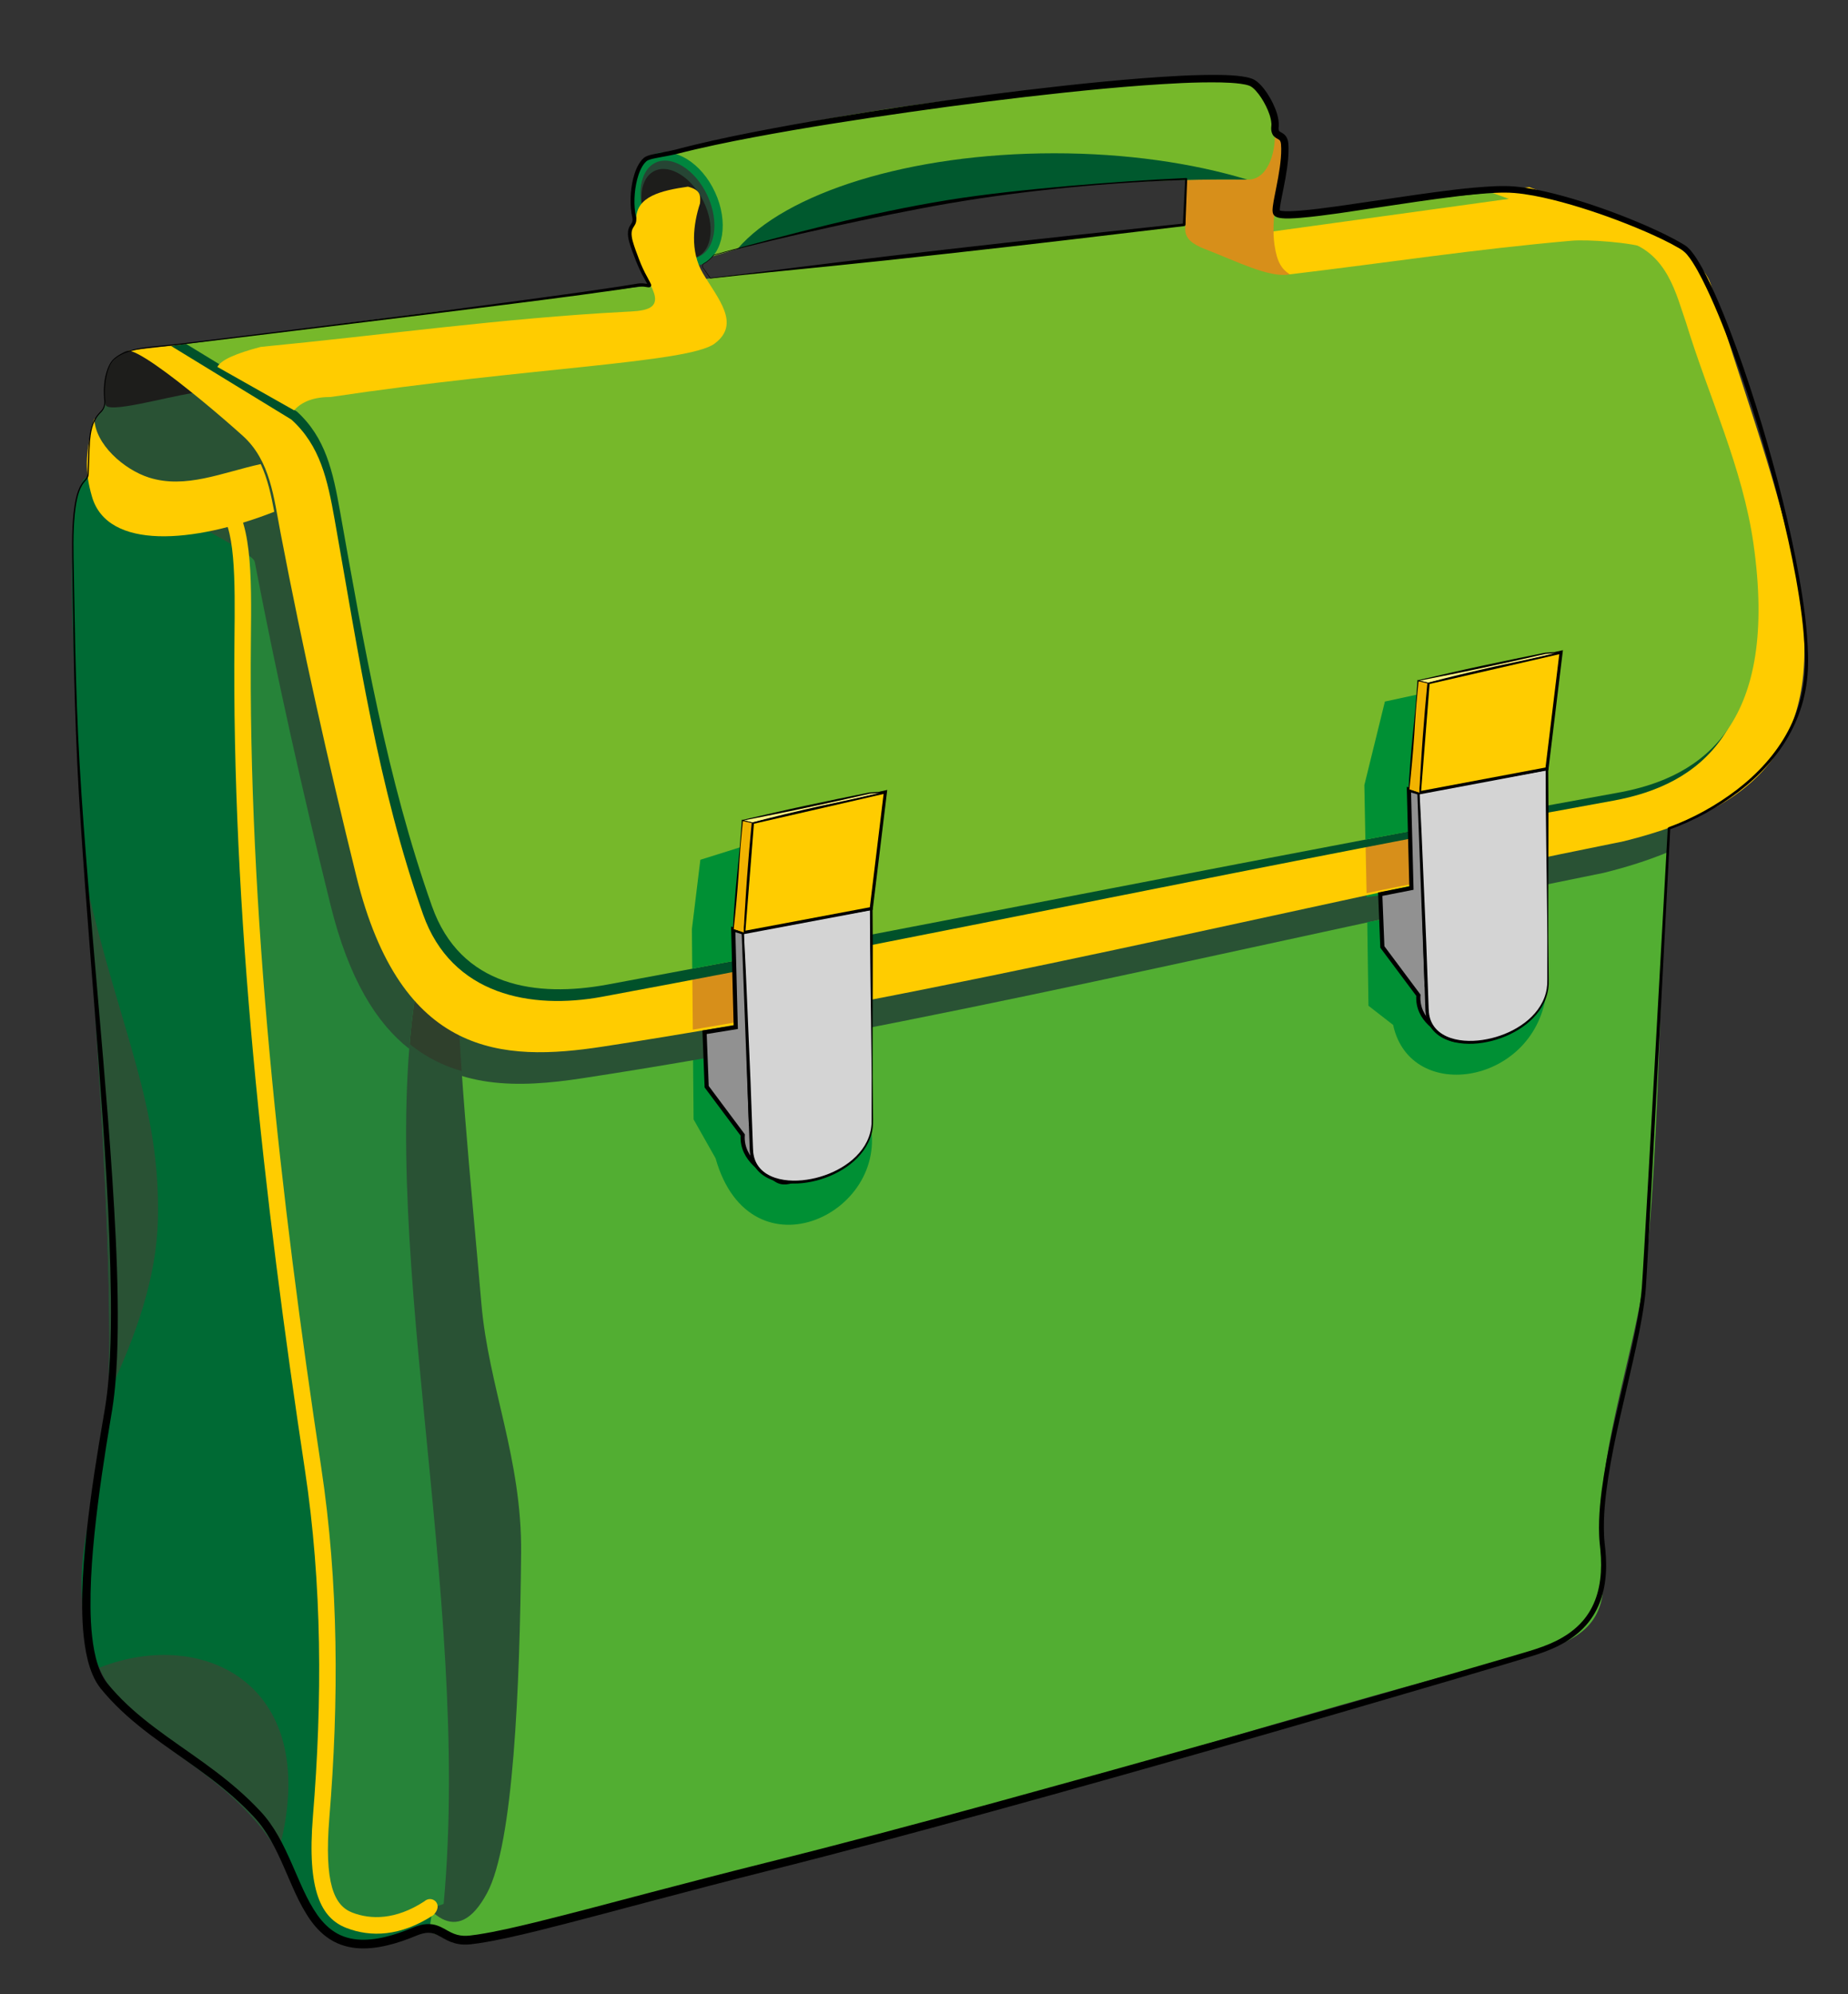 <?xml version="1.0" encoding="iso-8859-1"?>
<!-- Generator: Adobe Illustrator 16.0.0, SVG Export Plug-In . SVG Version: 6.00 Build 0)  -->
<!DOCTYPE svg PUBLIC "-//W3C//DTD SVG 1.1//EN" "http://www.w3.org/Graphics/SVG/1.1/DTD/svg11.dtd">
<svg version="1.1" id="Layer_1" xmlns="http://www.w3.org/2000/svg" xmlns:xlink="http://www.w3.org/1999/xlink" x="0px" y="0px"
	 width="444px" height="479px" viewBox="0 0 444 479" style="enable-background:new 0 0 444 479;" xml:space="preserve">
<rect x="0" y="0" width="444" height="479" fill="#333333" stroke="none"/>
<path style="fill-rule:evenodd;clip-rule:evenodd;fill:#52AE32;" d="M97.106,235.256c1.237,74.934,1.209,149.898,3.711,224.801
	c0.155,4.636,6.426,6.386,14.845,4.771c84.963-16.293,170.715-46.854,252.901-67.864c10.792-2.759,17.998-7.162,16.436-20.146
	c-3.045-25.299,8.156-50.77,10.604-74.227c3.915-37.522,3.005-91.9,7.423-129.367C302.819,186.479,197.312,222.001,97.106,235.256
	L97.106,235.256z"/>
<path style="fill-rule:evenodd;clip-rule:evenodd;fill:#009034;" d="M178.627,203.28l-10.36,3.251l-2.032,16.657l0.406,45.707
	l5.282,9.344c8.421,29.777,43.311,12.906,36.769-9.953L178.627,203.28L178.627,203.28z"/>
<path style="fill-rule:evenodd;clip-rule:evenodd;fill:#006A34;" d="M21.222,114.434c-13.701,3.53,13.802,204.103,2.04,243.488
	c-12.121,40.587,8.595,55.772,21.428,64.932c10.637,7.594,20.833,16.341,25.973,29.869c5.185,13.646,14.718,17.748,32.466,11.038
	c12.8-81.413-14.694-170.249-4.545-233.105c-10.392-40.002-20.784-80.004-31.176-120.005
	C52.012,111.912,36.617,113.173,21.222,114.434L21.222,114.434z"/>
<path style="fill-rule:evenodd;clip-rule:evenodd;fill:#295234;" d="M97.106,235.256c0.084,5.119,0.163,10.237,0.236,15.356
	c11.954,11.137,27.33,10.729,42.515,8.408c82.495-12.603,163.629-32.898,245.444-49.349c5.588-1.387,10.66-2.994,15.206-4.882
	c0.604-11.254,1.387-21.965,2.519-31.566C302.819,186.479,197.312,222.001,97.106,235.256L97.106,235.256z"/>
<path style="fill-rule:evenodd;clip-rule:evenodd;fill:#295234;" d="M109.3,222.001c0.524,30.931,3.803,61.407,6.362,91.193
	c1.71,19.903,9.762,37.266,9.543,59.911c-0.312,32.249-1.843,69.801-8.173,81.613c-7.265,13.556-14.889,4.847-19.879-5.391
	c-3.535-73.873-11.358-141.789-14.893-215.663C91.274,229.777,100.287,225.89,109.3,222.001L109.3,222.001z"/>
<path style="fill-rule:evenodd;clip-rule:evenodd;fill:#2F402C;" d="M109.3,222.001c0.2,11.83,0.804,23.593,1.616,35.276
	c-10.101-2.89-19.099-9.981-25.633-24.916L109.3,222.001L109.3,222.001z"/>
<path style="fill-rule:evenodd;clip-rule:evenodd;fill:#268339;" d="M55.517,122.936l3.226,15.591l-1.075,41.936l6.452,84.409
	l5.376,50.537l7.527,48.388l1.613,40.86l-1.613,41.397l2.688,13.441l11.828,3.226l15.054-5.376
	c6.934-75.41-17.345-162.235-5.914-223.656L70.033,116.483L55.517,122.936L55.517,122.936z"/>
<path style="fill-rule:evenodd;clip-rule:evenodd;fill:#295234;" d="M98.324,251.947c0.499-6.296,1.263-12.395,2.354-18.259L73,86
	l-47.667,9.667c0,0-0.304,2.812-1,3.333c-1.333,1-1.667,3-1.667,3c0.656,2.007,3.284,9.348,11.877,15.918
	c9.428,7.21,26.215,14.697,26.664,17.042c5.315,27.74,11.437,55.045,18.213,82.464C83.786,235.087,90.402,245.753,98.324,251.947
	L98.324,251.947z"/>
<path style="fill:#FFCC00;" d="M54.262,119.186l0.008,0.005h0.008c6.331,4.019,6.165,19.44,6.006,34.153
	c-0.706,65.505,7.097,134.404,16.883,199.089c4.217,27.873,4.254,56.164,1.964,84.212c-1.292,15.812,1.155,21.089,5.486,22.776
	c4.409,1.718,10.407,1.816,17.31-2.673c1.85-1.694,4.831,0.721,2.153,3.314c-7.837,5.097-14.981,5.346-20.888,3.045
	c-5.983-2.331-9.478-8.814-8.011-26.772c2.267-27.765,2.242-55.722-1.933-83.313c-9.819-64.897-17.624-133.987-16.915-199.708
	c0.147-13.639,0.301-27.934-4.179-30.778l0.002-0.003l-0.002-0.002L54.262,119.186L54.262,119.186z"/>
<path style="fill-rule:evenodd;clip-rule:evenodd;fill:#1D1D1B;" d="M29.756,84.558c-5.48,3.19-5.089,8.942-4.422,12.609
	c0.418,2.301,14.177-1.722,20.936-2.74C40.142,89.707,33.151,82.581,29.756,84.558L29.756,84.558z"/>
<path style="fill-rule:evenodd;clip-rule:evenodd;fill:#009034;" d="M344.915,165.889l-12.179,2.634l-4.937,20.078l0.5,26.89
	L332,215l-0.5,6l-3,0.5l0.287,20.095l5.925,4.608c4.169,19.31,34.561,14.263,36.866-8.229L344.915,165.889L344.915,165.889z"/>
<path style="fill-rule:evenodd;clip-rule:evenodd;fill:#FFCC00;" d="M44.69,82.61c-4.978,0.649-9.139,1.003-14.117,1.653
	c2.041-0.432,10.175,5.597,17.889,11.947c3.6,2.963,7.108,5.996,9.864,8.476c6.633,5.971,7.459,14.862,9.09,23.376
	c5.315,27.739,11.437,55.044,18.213,82.464c10.747,43.485,35.139,44.561,59.057,40.907c82.494-12.603,163.628-32.899,245.443-49.349
	c34.85-8.654,49.745-25.79,40.907-66.88c-4.758-22.119-13.256-44.306-19.995-66.889c-1.279-4.29-7.987-9.697-12.471-11.68
	c-10.148-4.485-20.778-7.791-31.168-11.688c-3.03,0.434-6.061,0.866-9.091,1.299C253.771,62.312,149.23,75.101,44.69,82.61
	L44.69,82.61z"/>
<path style="fill-rule:evenodd;clip-rule:evenodd;fill:#D78F1A;" d="M328.336,214.561c10.751-2.326,21.461-4.11,32.223-6.377
	l-15.644-42.295l-12.179,2.634l-4.938,20.078L328.336,214.561L328.336,214.561z"/>
<path style="fill-rule:evenodd;clip-rule:evenodd;fill:#D78F1A;" d="M166.456,247.331c10.124-1.706,20.06-3.429,30.152-5.316
	l-17.981-38.734l-10.36,3.25l-2.032,16.658L166.456,247.331L166.456,247.331z"/>
<path style="fill-rule:evenodd;clip-rule:evenodd;fill:#00512A;" d="M70.014,100.791c6.926,6.276,8.682,14.436,10.389,24.024
	c5.686,31.943,10.414,64.213,21.232,94.801c6.883,19.465,26.011,22.976,43.05,19.816c81.013-15.024,161.77-32.408,242.846-47.088
	c20.941-3.791,38.516-17.096,32.466-59.737c-2.605-18.37-10.822-35.496-16.232-53.244c-2.292-6.438-4.329-16.449-14.285-19.479
	c-10.822-3.896-23.453-9.264-34.274-13.159c-107,10.782-211.644,22.906-314.146,36.358C49.933,88.495,61.14,95.38,70.014,100.791
	L70.014,100.791z"/>
<path style="fill-rule:evenodd;clip-rule:evenodd;fill:#76B82A;" d="M71.312,98.843c6.926,6.277,8.682,14.436,10.389,24.025
	c5.687,31.943,11.259,64.211,22.077,94.801c6.884,19.465,25.167,21.99,42.206,18.83c81.013-15.023,161.77-31.422,242.846-46.102
	c20.941-3.792,38.516-17.096,32.466-59.738c-2.605-18.37-10.822-35.495-16.233-53.243c-2.291-6.438-4.328-16.45-14.284-19.48
	c-10.822-3.896-21.645-7.791-32.466-11.688C251.312,57.03,147.193,69.157,44.69,82.61C53.564,88.021,62.438,93.432,71.312,98.843
	L71.312,98.843z"/>
<path style="fill-rule:evenodd;clip-rule:evenodd;fill:#FFCC00;" d="M309.886,65.903c23.921-2.854,43.748-5.965,67.745-8.084
	c3.766-0.333,14.338,0.385,18.369,1.847c-10.257-3.721-20.077-8.611-30.333-12.333c-20.03,2.762-43.163,5.968-63.193,8.729
	C303.256,60.79,303.7,65.808,309.886,65.903L309.886,65.903z"/>
<path style="fill-rule:evenodd;clip-rule:evenodd;fill:#D78F1A;" d="M302.956,31.254c2.348-0.425,7.016-0.664,5.63,6.497
	c-1.337,6.914-3.328,14.667-2.363,21.171c0.625,4.216,1.776,5.735,3.663,6.981c-4.801,0.957-12.701-3.108-20.357-6.063
	c-3.004-1.159-4.779-2.51-4.764-4.765c0.037-5.487,0.289-10.973,0.433-16.458C291.118,36.163,296.651,32.396,302.956,31.254
	L302.956,31.254z"/>
<path style="fill-rule:evenodd;clip-rule:evenodd;fill:#76B82A;" d="M158.82,37.558c43.111-11.851,89.585-16.979,137.759-18.705
	c12.592,0.126,12.275,24.736,3.037,24.293c-45.025-0.51-88.727,6.134-131.221,19.29C165.203,54.143,162.012,45.851,158.82,37.558
	L158.82,37.558z"/>
<ellipse transform="matrix(-0.42 -0.907 0.907 -0.42 185.537 219.051)" style="fill-rule:evenodd;clip-rule:evenodd;fill:#264534;stroke:#00853E;stroke-width:2;stroke-miterlimit:2.414;" cx="162.752" cy="50.249" rx="13.429" ry="8.953"/>
<path style="fill-rule:evenodd;clip-rule:evenodd;fill:#1D1D1B;" d="M156.734,41.356c3.348-2.207,8.61,0.485,11.753,6.014
	c3.143,5.528,2.978,11.799-0.37,14.006s-8.609-0.485-11.753-6.014S153.386,43.563,156.734,41.356z"/>
<path style="fill-rule:evenodd;clip-rule:evenodd;fill:#FFCC00;" d="M168.185,48.848c-1.609,4.943-2.475,11.457,0.714,16.84
	c3.604,6.082,9.133,12.103,2.807,16.84c-6.269,4.694-45.039,5.747-92.217,12.83c-4.009,0-6.949,1.069-8.821,3.208
	c-6.148-3.476-12.295-6.95-18.443-10.425c0.802-1.604,4.277-3.208,10.424-4.812c29.135-2.807,58.176-6.894,87.406-8.42
	c4.273-0.223,8.899-0.286,6.816-5.212c-2.856-6.755-8.04-11.494-4.009-17.24c0.118-5.224,5.871-6.689,12.429-7.618
	C168.365,45.641,168.319,46.978,168.185,48.848L168.185,48.848z"/>
<path style="fill-rule:evenodd;clip-rule:evenodd;fill:#00592E;" d="M299.684,43.146c-0.023,0-0.045,0.001-0.068,0
	c-41.933-0.475-82.717,5.256-122.447,16.672c11.482-13.428,41.237-22.997,76.128-22.997
	C270.544,36.82,286.533,39.159,299.684,43.146L299.684,43.146z"/>
<path style="fill-rule:evenodd;clip-rule:evenodd;fill:#295234;" d="M23.846,400.619c5.189,10.945,14.104,17.423,20.844,22.234
	c8.449,6.031,16.618,12.79,22.197,22.094C77.893,404.743,48.928,390.655,23.846,400.619L23.846,400.619z"/>
<path style="fill-rule:evenodd;clip-rule:evenodd;fill:#295234;" d="M20.85,212.709c2.893,43.711,6.322,91.977,5.193,122.116
	c6.656-13.849,11.547-27.981,11.896-41.706C38.637,265.567,29.026,248.098,20.85,212.709L20.85,212.709z"/>
<path style="fill-rule:evenodd;clip-rule:evenodd;fill:#009034;" d="M328.043,201.687c9.382-1.778,18.768-3.544,28.155-5.293
	l-11.283-30.504l-12.179,2.633l-4.937,20.078L328.043,201.687L328.043,201.687z"/>
<path style="fill-rule:evenodd;clip-rule:evenodd;fill:#009034;" d="M166.32,232.699c7.944-1.494,15.886-3,23.827-4.513
	l-11.52-24.906l-10.36,3.25l-2.031,16.658L166.32,232.699L166.32,232.699z"/>
<path style="fill-rule:evenodd;clip-rule:evenodd;fill:#919191;stroke:#000000;" d="M200.333,278.667
	c-7.405,3.385-10.822,6.891-14,4.667c-2.336-1.635-8.283-4.586-7.891-10.695l-8.656-11.591l-0.509-13.081l7.494-1.211l-0.603-23.501
	l2.521,0.763l1.722,45.91L201,268c-1.08,3.233-0.215,7.242-3.333,8.667L200.333,278.667z"/>
<g>
	<path style="fill-rule:evenodd;clip-rule:evenodd;fill:#D4D4D4;" d="M178.69,224.018l30.638-5.762l0.262,51.063
		c0.077,14.922-28.584,20.536-29.067,6.809L178.69,224.018L178.69,224.018z"/>
	<path d="M178.684,223.98c5.09-1.047,10.181-2.086,15.285-3.059l15.301-2.975l0.368-0.071l0.004,0.378
		c0.125,11.995-0.009,23.991,0.003,35.987c-0.021,2.999,0.033,5.997,0.059,8.996l0.047,4.498c0.001,0.751,0.032,1.495,0.003,2.259
		c-0.039,0.761-0.146,1.52-0.337,2.258c-0.75,2.98-2.718,5.525-5.104,7.384c-2.398,1.874-5.208,3.179-8.145,3.951
		c-2.935,0.759-6.056,1.003-9.071,0.333c-1.496-0.346-2.972-0.951-4.196-1.95c-1.229-0.986-2.13-2.397-2.508-3.93
		c-0.2-0.756-0.269-1.565-0.281-2.311l-0.076-2.248l-0.152-4.495l-0.304-8.991l-0.497-17.987l-0.246-8.993l-0.185-9.027
		L178.684,223.98z M178.729,224.049l0.447,8.954l0.387,8.988l0.768,17.978l0.328,8.99l0.165,4.495l0.082,2.248
		c0.019,0.752,0.073,1.447,0.25,2.146c0.334,1.385,1.121,2.635,2.225,3.538c1.1,0.912,2.467,1.492,3.881,1.829
		c2.853,0.663,5.884,0.436,8.748-0.254c2.869-0.708,5.632-1.94,7.991-3.729c2.345-1.775,4.294-4.204,5.044-7.077
		c0.191-0.711,0.304-1.443,0.349-2.18c0.036-0.734,0.013-1.49,0.02-2.238l0-4.499c-0.004-2.998,0.019-5.997-0.033-8.996
		c-0.112-11.995-0.369-23.989-0.367-35.984l0.372,0.307l-15.336,2.787C188.952,222.298,183.841,223.177,178.729,224.049z"/>
</g>
<polygon style="fill-rule:evenodd;clip-rule:evenodd;fill:#FFCC00;stroke:#000000;stroke-width:0.75;" points="178.69,224.018 
	180.785,197.569 212.732,190.236 209.329,218.256 178.69,224.018 "/>
<g>
	<polygon style="fill-rule:evenodd;clip-rule:evenodd;fill:#F2B300;" points="178.69,224.018 176.169,223.254 178.36,197.058 
		180.785,197.569 178.69,224.018 	"/>
	<path d="M178.712,224.049l-2.574-0.691l-0.082-0.021l0.005-0.091c0.268-4.374,0.583-8.745,1.02-13.104
		c0.222-2.18,0.462-4.358,0.651-6.541c0.189-2.182,0.327-4.369,0.493-6.554l0.011-0.151l0.153,0.029l2.432,0.476l0.147,0.028
		l-0.01,0.155c-0.271,4.414-0.598,8.824-0.967,13.23c-0.166,2.205-0.407,4.403-0.607,6.605c-0.204,2.202-0.418,4.402-0.669,6.601
		L178.712,224.049z M178.667,223.983c0.098-2.199,0.231-4.396,0.376-6.592c0.149-2.206,0.257-4.415,0.44-6.618
		c0.33-4.409,0.701-8.815,1.128-13.218l0.137,0.184l-2.417-0.548l0.164-0.122c-0.199,2.182-0.427,4.36-0.603,6.544
		c-0.177,2.184-0.302,4.371-0.445,6.558c-0.294,4.372-0.709,8.734-1.172,13.092l-0.077-0.112L178.667,223.983z"/>
</g>
<g>
	<polygon style="fill-rule:evenodd;clip-rule:evenodd;fill:#FFF482;" points="180.785,197.569 212.732,190.236 208.95,190.51 
		178.36,197.058 180.785,197.569 	"/>
	<path d="M180.785,197.544c2.642-0.69,5.292-1.348,7.945-1.991c2.66-0.62,5.312-1.274,7.981-1.857l8.013-1.722
		c2.67-0.578,5.327-1.209,7.983-1.851l0.034,0.229l-3.779,0.312l0.021-0.003c-5.083,1.159-10.171,2.3-15.273,3.376
		c-2.549,0.548-5.101,1.077-7.66,1.58l-7.671,1.524l0-0.168L180.785,197.544z M180.78,197.594l-2.437-0.452
		c-0.046-0.009-0.077-0.054-0.068-0.1c0.006-0.034,0.036-0.061,0.068-0.068l7.623-1.749c2.54-0.589,5.085-1.15,7.635-1.694
		c5.095-1.106,10.204-2.148,15.317-3.172l0.021-0.003l3.785-0.234c0.063-0.006,0.12,0.042,0.125,0.105
		c0.005,0.058-0.036,0.109-0.091,0.123c-2.669,0.581-5.336,1.172-7.991,1.815l-7.961,1.945c-2.656,0.64-5.328,1.207-7.993,1.809
		c-2.67,0.579-5.343,1.143-8.023,1.675C180.787,197.595,180.783,197.595,180.78,197.594z"/>
</g>
<path style="fill-rule:evenodd;clip-rule:evenodd;fill:#919191;stroke:#000000;" d="M364.334,242
	c-7.405,3.385-12.821,9.558-16,7.334c-2.336-1.635-7.946-4.158-7.554-10.268l-8.656-11.591l-0.508-12.675l7.494-1.472l-0.604-23.647
	l2.521,0.764l1.722,45.91L365,228c-1.08,3.233-3.549,13.909-6.666,15.334L364.334,242z"/>
<g>
	<path style="fill-rule:evenodd;clip-rule:evenodd;fill:#D4D4D4;" d="M341.028,190.444l30.638-5.761l0.262,51.063
		c0.076,14.922-28.584,20.536-29.067,6.809L341.028,190.444L341.028,190.444z"/>
	<path d="M341.021,190.407c5.09-1.047,10.181-2.086,15.286-3.059l15.301-2.974l0.368-0.071l0.005,0.378
		c0.125,11.995-0.01,23.992,0.002,35.987c-0.021,2.999,0.033,5.998,0.059,8.996l0.047,4.498c0.002,0.751,0.032,1.496,0.004,2.26
		c-0.039,0.761-0.146,1.519-0.337,2.258c-0.751,2.979-2.719,5.524-5.104,7.384c-2.399,1.874-5.209,3.178-8.146,3.95
		c-2.935,0.759-6.056,1.003-9.071,0.333c-1.496-0.346-2.972-0.952-4.195-1.951c-1.229-0.986-2.13-2.396-2.508-3.929
		c-0.2-0.757-0.269-1.565-0.281-2.311l-0.076-2.248l-0.152-4.496l-0.304-8.991l-0.497-17.987l-0.245-8.993l-0.185-9.027
		L341.021,190.407z M341.067,190.476l0.447,8.954l0.387,8.988l0.768,17.978l0.328,8.99l0.165,4.495l0.082,2.248
		c0.019,0.753,0.073,1.447,0.25,2.146c0.334,1.386,1.12,2.636,2.225,3.539c1.1,0.912,2.467,1.492,3.881,1.829
		c2.854,0.663,5.884,0.436,8.748-0.254c2.868-0.708,5.632-1.94,7.991-3.729c2.345-1.775,4.294-4.204,5.044-7.076
		c0.191-0.712,0.304-1.444,0.35-2.18c0.035-0.735,0.013-1.49,0.02-2.239l0.001-4.498c-0.005-2.999,0.019-5.998-0.033-8.997
		c-0.111-11.994-0.369-23.989-0.367-35.984l0.372,0.307l-15.336,2.787C351.289,188.725,346.179,189.604,341.067,190.476z"/>
</g>
<polygon style="fill-rule:evenodd;clip-rule:evenodd;fill:#FFCC00;stroke:#000000;stroke-width:0.75;" points="341.027,190.444 
	343.123,163.996 375.07,156.664 371.666,184.684 341.027,190.444 "/>
<g>
	<polygon style="fill-rule:evenodd;clip-rule:evenodd;fill:#F2B300;" points="341.027,190.444 338.506,189.682 340.697,163.485 
		343.123,163.996 341.027,190.444 	"/>
	<path d="M341.049,190.476l-2.574-0.69l-0.082-0.021l0.005-0.091c0.268-4.374,0.583-8.745,1.019-13.104
		c0.223-2.18,0.463-4.358,0.651-6.541c0.189-2.182,0.327-4.369,0.493-6.554l0.011-0.151l0.153,0.029l2.433,0.475l0.147,0.028
		l-0.01,0.155c-0.271,4.414-0.598,8.824-0.967,13.23c-0.166,2.205-0.407,4.403-0.607,6.605c-0.204,2.202-0.418,4.402-0.669,6.601
		L341.049,190.476z M341.004,190.41c0.098-2.199,0.231-4.396,0.376-6.592c0.149-2.206,0.258-4.415,0.441-6.618
		c0.329-4.409,0.701-8.815,1.128-13.218l0.137,0.184l-2.417-0.547l0.164-0.122c-0.199,2.182-0.427,4.36-0.602,6.544
		c-0.177,2.184-0.302,4.371-0.445,6.558c-0.294,4.372-0.709,8.734-1.172,13.092l-0.077-0.112L341.004,190.41z"/>
</g>
<g>
	<polygon style="fill-rule:evenodd;clip-rule:evenodd;fill:#FFF482;" points="343.123,163.996 375.07,156.664 371.287,156.938 
		340.697,163.485 343.123,163.996 	"/>
	<path d="M343.123,163.971c2.642-0.69,5.292-1.348,7.945-1.991c2.66-0.62,5.312-1.274,7.981-1.857l8.013-1.721
		c2.67-0.578,5.327-1.209,7.982-1.85l0.034,0.229l-3.779,0.312l0.021-0.003c-5.084,1.16-10.171,2.301-15.272,3.376
		c-2.549,0.548-5.102,1.077-7.66,1.58l-7.671,1.524l0-0.168L343.123,163.971z M343.117,164.021l-2.438-0.451
		c-0.046-0.009-0.077-0.054-0.068-0.1c0.006-0.034,0.036-0.061,0.068-0.068l7.623-1.749c2.54-0.589,5.086-1.15,7.635-1.694
		c5.096-1.107,10.204-2.148,15.317-3.171l0.021-0.003l3.785-0.235c0.064-0.005,0.12,0.042,0.125,0.106
		c0.005,0.058-0.036,0.109-0.091,0.123c-2.669,0.582-5.336,1.172-7.99,1.816l-7.961,1.945c-2.656,0.639-5.328,1.207-7.993,1.809
		c-2.67,0.578-5.343,1.142-8.023,1.674C343.125,164.021,343.121,164.021,343.117,164.021z"/>
</g>
<path style="fill-rule:evenodd;clip-rule:evenodd;fill:#FFCC00;" d="M22,102.667c-1.277,6.539-1.772,10.174,0.1,16.642
	c3.724,12.866,24.329,11.256,43.795,3.624c-0.739-3.995-1.596-7.928-3.25-11.455c-9.218,2.017-18.051,6.028-26.837,3.243
	c-5.988-1.898-13.007-8.013-13.141-14.221L22,102.667z"/>
<g>
	<path d="M27.403,86.405c-0.837,0.821-1.292,1.948-1.615,3.071c-0.317,1.135-0.483,2.312-0.558,3.489
		c-0.08,1.184-0.03,2.355,0.068,3.547c0.017,0.613-0.117,1.235-0.426,1.771c-0.299,0.551-0.796,0.931-1.151,1.379
		c-1.552,1.811-1.937,4.268-2.107,6.6c-0.167,2.362-0.189,4.74-0.285,7.114c-0.017,0.294-0.002,0.592-0.075,0.913
		c-0.067,0.314-0.229,0.606-0.419,0.847c-0.386,0.476-0.781,0.892-1.079,1.396c-0.607,0.994-0.956,2.134-1.221,3.278
		c-0.511,2.305-0.694,4.678-0.806,7.043c-0.201,4.736,0.024,9.489,0.07,14.238c0.162,9.499,0.341,18.997,0.677,28.489
		c0.334,9.493,0.906,18.972,1.607,28.444c1.396,18.945,3.153,37.864,4.741,56.802c0.793,9.469,1.547,18.943,2.171,28.43
		c0.614,9.486,1.135,18.986,1.274,28.508c0.067,4.76,0.048,9.526-0.154,14.295c-0.208,4.76-0.589,9.562-1.446,14.274
		c-1.569,9.357-3.009,18.739-3.975,28.156c-0.477,4.707-0.833,9.425-0.932,14.136c-0.08,4.701,0.024,9.435,0.897,13.98
		c0.448,2.257,1.092,4.487,2.192,6.396c0.277,0.472,0.578,0.925,0.914,1.34c0.367,0.45,0.747,0.901,1.125,1.332
		c0.768,0.876,1.564,1.727,2.388,2.553c3.298,3.307,7.021,6.192,10.855,8.951c3.836,2.762,7.79,5.419,11.605,8.313
		c3.816,2.887,7.49,6.026,10.78,9.559c3.421,3.618,5.572,8.092,7.5,12.436c1.942,4.348,3.621,8.811,6.25,12.54
		c1.315,1.845,2.913,3.451,4.836,4.481c1.916,1.042,4.124,1.479,6.364,1.448c2.245-0.025,4.513-0.469,6.729-1.109
		c1.109-0.322,2.208-0.695,3.296-1.109c0.544-0.205,1.085-0.422,1.624-0.646c0.54-0.229,1.196-0.476,1.822-0.633
		c1.263-0.35,2.786-0.392,4.111,0.089c1.323,0.463,2.324,1.185,3.302,1.65c0.973,0.483,1.952,0.756,3.005,0.806
		c0.525,0.025,1.059,0.001,1.601-0.062c0.598-0.067,1.148-0.145,1.734-0.23c4.624-0.708,9.24-1.812,13.843-2.92
		c9.205-2.262,18.38-4.739,27.571-7.145c9.19-2.417,18.392-4.801,27.613-7.107c18.432-4.576,36.779-9.493,55.108-14.486
		c36.643-10.04,73.218-20.351,109.719-30.908l13.678-3.989c4.541-1.395,9.201-2.459,13.195-4.827
		c1.993-1.166,3.803-2.634,5.234-4.42c1.439-1.779,2.477-3.867,3.11-6.08c0.639-2.215,0.899-4.543,0.909-6.873
		c0.007-1.166-0.054-2.334-0.158-3.5c-0.112-1.145-0.262-2.376-0.303-3.577c-0.19-4.821,0.369-9.593,1.107-14.301
		c0.759-4.71,1.746-9.37,2.796-14.008l3.236-13.88c1.052-4.625,2.076-9.26,2.734-13.937c0.35-2.335,0.474-4.68,0.615-7.059
		l0.422-7.111l0.818-14.227l1.603-28.456l3.153-56.914c0.007-0.125,0.088-0.229,0.198-0.269l0.009-0.003
		c5.872-2.14,11.442-5.23,16.418-9.03c4.957-3.815,9.314-8.506,12.251-14.033c1.467-2.756,2.568-5.704,3.243-8.75
		c0.688-3.046,0.905-6.18,0.829-9.309c-0.148-6.272-1.052-12.521-2.15-18.712c-2.281-12.38-5.504-24.581-9.194-36.618
		c-1.856-6.016-3.854-11.99-6.031-17.894c-2.193-5.893-4.514-11.758-7.335-17.345c-0.712-1.39-1.461-2.762-2.297-4.058
		c-0.418-0.646-0.858-1.275-1.34-1.841c-0.241-0.282-0.492-0.548-0.753-0.773c-0.13-0.115-0.263-0.208-0.393-0.294l-0.498-0.302
		c-2.665-1.568-5.524-2.896-8.393-4.15c-5.76-2.482-11.679-4.628-17.694-6.394c-3.009-0.874-6.048-1.648-9.111-2.217
		c-1.531-0.28-3.07-0.508-4.605-0.633c-1.527-0.129-3.067-0.108-4.627-0.038c-6.231,0.335-12.479,1.242-18.708,2.116l-18.713,2.775
		c-3.13,0.434-6.261,0.86-9.441,1.123c-0.796,0.063-1.596,0.114-2.408,0.135c-0.819,0.012-1.622,0.028-2.54-0.131
		c-0.234-0.046-0.476-0.1-0.771-0.235c-0.145-0.068-0.315-0.16-0.498-0.345c-0.186-0.144-0.357-0.605-0.348-0.663
		c-0.076-0.396-0.053-0.581-0.049-0.829c0.01-0.229,0.032-0.442,0.056-0.652c0.103-0.833,0.253-1.612,0.403-2.394
		c0.609-3.106,1.268-6.165,1.527-9.232c0.063-0.764,0.1-1.526,0.092-2.279c-0.005-0.369-0.019-0.767-0.051-1.102
		c-0.031-0.33-0.104-0.582-0.21-0.762c-0.104-0.173-0.227-0.276-0.546-0.455c-0.286-0.163-0.874-0.432-1.239-1.035
		c-0.651-1.202-0.214-2.22-0.32-2.732c-0.095-1.351-0.647-2.81-1.3-4.147c-0.669-1.341-1.488-2.645-2.465-3.713
		c-0.49-0.525-1.019-1-1.539-1.175c-0.607-0.229-1.361-0.365-2.103-0.468c-1.5-0.201-3.058-0.275-4.613-0.317
		c-6.241-0.121-12.537,0.271-18.807,0.716c-6.275,0.464-12.545,1.059-18.809,1.719c-12.527,1.329-25.03,2.923-37.503,4.708
		c-12.474,1.781-24.93,3.716-37.31,6.04c-6.195,1.169-12.34,2.434-18.458,4.006c-1.55,0.361-3.121,0.633-4.658,0.921
		c-0.758,0.15-1.54,0.299-2.167,0.569c-0.152,0.068-0.289,0.146-0.389,0.229c-0.112,0.099-0.284,0.26-0.374,0.367
		c-0.228,0.255-0.446,0.558-0.635,0.871c-0.752,1.278-1.202,2.776-1.499,4.28c-0.295,1.511-0.425,3.062-0.399,4.602
		c0.018,0.77,0.077,1.537,0.196,2.291l0.22,1.172c0.062,0.435,0.043,0.942-0.146,1.392c-0.185,0.45-0.452,0.771-0.619,1.074
		c-0.173,0.302-0.278,0.607-0.319,0.95c-0.083,0.684,0.05,1.44,0.237,2.173c0.404,1.462,0.992,2.96,1.537,4.417
		c0.562,1.468,1.195,2.869,1.964,4.241l0.559,1.05l0.27,0.533c0.021,0.038,0.065,0.15,0.073,0.167
		c0.006,0.084,0.116,0.206-0.019,0.476c-0.131,0.229-0.368,0.252-0.425,0.254c-0.116,0.013-0.146-0.002-0.224-0.004
		c-0.843-0.142-1.523-0.264-2.264-0.168l-4.665,0.716l-9.372,1.3c-12.501,1.672-25.019,3.195-37.531,4.767l-37.547,4.617
		L45.58,82.52c-3.125,0.422-6.279,0.651-9.406,0.985c-1.562,0.182-3.124,0.403-4.637,0.813
		C30.034,84.729,28.543,85.337,27.403,86.405z M27.264,86.262c1.175-1.106,2.698-1.729,4.217-2.149
		c1.53-0.419,3.101-0.645,4.667-0.833c3.14-0.344,6.277-0.58,9.402-1.01l18.772-2.319l37.533-4.717
		c12.508-1.596,25.007-3.263,37.493-5.012l9.354-1.369l4.678-0.754c0.831-0.123,1.728,0.032,2.434,0.148
		c0.021,0,0.089,0.008,0.071,0.003c0.035-0.003-0.084-0.003-0.175,0.136c-0.075,0.184-0.016,0.196-0.028,0.191
		c-0.032-0.073-0.019-0.055-0.045-0.104l-0.269-0.52l-0.559-1.033c-0.785-1.373-1.465-2.845-2.04-4.318
		c-0.569-1.491-1.153-2.927-1.602-4.501c-0.202-0.786-0.372-1.61-0.275-2.5c0.047-0.441,0.2-0.898,0.419-1.279
		c0.217-0.384,0.452-0.685,0.56-0.971c0.256-0.56-0.001-1.241-0.144-2.083c-0.133-0.803-0.2-1.609-0.225-2.416
		c-0.039-1.611,0.084-3.22,0.381-4.806c0.303-1.581,0.75-3.158,1.587-4.612c0.217-0.362,0.456-0.706,0.75-1.041
		c0.169-0.19,0.285-0.299,0.467-0.462c0.203-0.169,0.414-0.285,0.62-0.379c0.824-0.356,1.608-0.493,2.39-0.66
		c1.559-0.305,3.094-0.583,4.612-0.949c6.083-1.616,12.286-2.946,18.472-4.165c12.39-2.423,24.843-4.476,37.323-6.337
		c12.485-1.833,24.998-3.474,37.545-4.851c6.274-0.684,12.557-1.302,18.856-1.791c6.302-0.469,12.607-0.889,18.979-0.789
		c1.595,0.036,3.192,0.106,4.817,0.329c0.816,0.12,1.628,0.251,2.5,0.575c0.975,0.37,1.628,1.023,2.209,1.635
		c1.147,1.264,2.013,2.664,2.75,4.139c0.709,1.488,1.335,3.027,1.474,4.833c0.038,0.477-0.032,0.989-0.041,1.253
		c-0.014,0.314,0.04,0.567,0.102,0.66c0.045,0.09,0.195,0.201,0.591,0.412c0.37,0.194,0.91,0.574,1.199,1.094
		c0.296,0.502,0.402,1.038,0.447,1.49c0.041,0.449,0.051,0.84,0.057,1.259c0.007,0.824-0.034,1.637-0.102,2.443
		c-0.279,3.222-0.962,6.341-1.57,9.417c-0.148,0.766-0.296,1.535-0.387,2.267c-0.021,0.182-0.039,0.361-0.047,0.525
		c-0.011,0.146,0.003,0.358,0.003,0.35c0.043,0.135-0.05-0.136-0.094-0.142c-0.045-0.043-0.043-0.03-0.01-0.018
		c0.062,0.031,0.206,0.074,0.358,0.102c1.33,0.208,2.963,0.085,4.488-0.02c3.105-0.25,6.226-0.667,9.341-1.093l18.712-2.736
		c6.253-0.873,12.51-1.752,18.878-2.048c1.589-0.062,3.208-0.074,4.822,0.071c1.607,0.14,3.189,0.385,4.757,0.68
		c3.133,0.601,6.207,1.403,9.247,2.305c6.074,1.82,12.02,4.014,17.825,6.555c2.897,1.289,5.765,2.634,8.526,4.28l0.511,0.314
		c0.199,0.131,0.387,0.269,0.551,0.416c0.335,0.292,0.622,0.604,0.892,0.922c0.536,0.638,0.996,1.307,1.431,1.986
		c0.864,1.36,1.619,2.764,2.336,4.183c2.831,5.69,5.118,11.589,7.287,17.522c2.149,5.94,4.114,11.943,5.94,17.986
		c3.627,12.091,6.776,24.338,8.997,36.777c1.088,6.219,1.981,12.495,2.116,18.839c0.07,3.17-0.158,6.372-0.87,9.48
		c-0.696,3.109-1.83,6.117-3.333,8.923c-3.009,5.627-7.447,10.374-12.472,14.221c-5.054,3.834-10.647,6.925-16.627,9.086
		l0.207-0.271l-2.973,56.925l-1.508,28.461l-0.771,14.23l-0.397,7.115c-0.132,2.362-0.253,4.768-0.6,7.136
		c-0.652,4.736-1.667,9.392-2.707,14.03l-3.192,13.888c-1.032,4.63-2.003,9.272-2.732,13.947c-0.712,4.669-1.238,9.39-1.031,14.073
		c0.046,1.174,0.189,2.302,0.315,3.52c0.112,1.199,0.182,2.404,0.18,3.614c0.001,2.416-0.256,4.856-0.924,7.213
		c-0.661,2.354-1.767,4.611-3.309,6.536c-1.533,1.934-3.471,3.513-5.567,4.752c-2.101,1.244-4.353,2.169-6.638,2.929
		c-2.284,0.737-4.553,1.401-6.831,2.09l-13.664,4.056c-36.462,10.722-72.979,21.253-109.627,31.336
		c-18.325,5.034-36.676,9.995-55.117,14.615c-9.207,2.322-18.395,4.722-27.576,7.155c-9.185,2.423-18.351,4.917-27.594,7.207
		c-4.628,1.128-9.266,2.229-14.036,2.96c-0.589,0.086-1.215,0.172-1.797,0.236c-0.638,0.075-1.293,0.105-1.956,0.073
		c-1.323-0.056-2.678-0.442-3.827-1.023c-1.157-0.571-2.121-1.239-3.054-1.552c-0.924-0.327-1.881-0.314-2.905-0.046
		c-0.525,0.136-0.985,0.304-1.54,0.536c-0.558,0.231-1.12,0.456-1.687,0.67c-1.132,0.429-2.284,0.819-3.456,1.159
		c-2.342,0.674-4.779,1.158-7.292,1.187c-2.499,0.035-5.105-0.465-7.375-1.704c-2.28-1.224-4.106-3.094-5.538-5.106
		c-2.854-4.075-4.522-8.612-6.451-12.915c-1.903-4.303-3.965-8.544-7.113-11.866c-3.186-3.427-6.758-6.487-10.512-9.333
		c-3.752-2.854-7.686-5.502-11.558-8.293c-3.868-2.789-7.683-5.745-11.098-9.174c-0.853-0.855-1.68-1.74-2.477-2.651
		c-0.405-0.463-0.789-0.92-1.173-1.391c-0.411-0.509-0.768-1.048-1.091-1.6c-1.273-2.225-1.944-4.632-2.42-7.021
		c-0.911-4.8-1.013-9.626-0.914-14.411c0.125-4.787,0.51-9.549,1.015-14.29c1.022-9.481,2.516-18.885,4.137-28.256
		c0.867-4.636,1.265-9.326,1.497-14.053c0.226-4.722,0.27-9.46,0.227-14.199c-0.217-18.962-1.568-37.925-2.962-56.866
		c-1.414-18.944-3.032-37.88-4.272-56.845c-1.318-18.965-1.722-37.979-1.97-56.975c-0.029-4.749-0.241-9.499-0.031-14.258
		c0.117-2.375,0.305-4.759,0.828-7.096c0.272-1.161,0.627-2.327,1.264-3.366c0.31-0.522,0.738-0.974,1.1-1.418
		c0.388-0.444,0.437-0.981,0.439-1.593c0.104-2.372,0.134-4.747,0.311-7.123c0.096-1.186,0.234-2.379,0.554-3.538
		c0.312-1.159,0.853-2.27,1.632-3.192c0.386-0.477,0.859-0.836,1.132-1.343c0.288-0.494,0.415-1.076,0.4-1.648
		c-0.094-1.173-0.143-2.381-0.059-3.569c0.079-1.19,0.249-2.379,0.574-3.532C25.918,88.28,26.389,87.119,27.264,86.262z"/>
</g>
<g>
	<path d="M169.126,64.696c-0.284-0.263-0.565-0.695-0.353-1.115c0.218-0.399,0.67-0.49,0.962-0.732
		c0.641-0.461,1.199-1.041,1.712-1.643c0.009-0.011,0.022-0.019,0.034-0.022c18.533-5.024,37.127-10.003,56.122-13.106
		c9.501-1.523,19.067-2.485,28.634-3.355c9.572-0.832,19.151-1.524,28.755-1.958c0.128-0.005,0.236,0.093,0.242,0.221v0.019l0,0.006
		l-0.42,11.003c-0.006,0.156-0.129,0.281-0.279,0.299l-28.439,3.374c-9.481,1.111-18.965,2.199-28.455,3.241
		c-9.486,1.073-18.978,2.091-28.477,3.043c-9.5,0.95-19.001,1.879-28.49,2.931c-0.026,0.003-0.05-0.009-0.064-0.029L169.126,64.696z
		 M169.208,64.639l1.516,2.156l-0.064-0.029c9.484-1.087,18.955-2.297,28.427-3.486c9.473-1.186,18.953-2.308,28.439-3.374
		c9.483-1.097,18.971-2.147,28.462-3.175l28.477-3.043l-0.279,0.298l0.58-10.996l0.241,0.246
		c-9.591,0.279-19.181,0.922-28.735,1.854c-9.552,0.943-19.083,2.178-28.53,3.809c-9.449,1.647-18.843,3.62-28.221,5.671
		c-9.375,2.062-18.732,4.24-28.002,6.747l0.034-0.022c-0.525,0.609-1.086,1.188-1.746,1.658c-0.323,0.254-0.751,0.346-0.933,0.684
		c-0.186,0.337,0.056,0.744,0.327,0.995C169.203,64.632,169.206,64.636,169.208,64.639z"/>
</g>
</svg>
